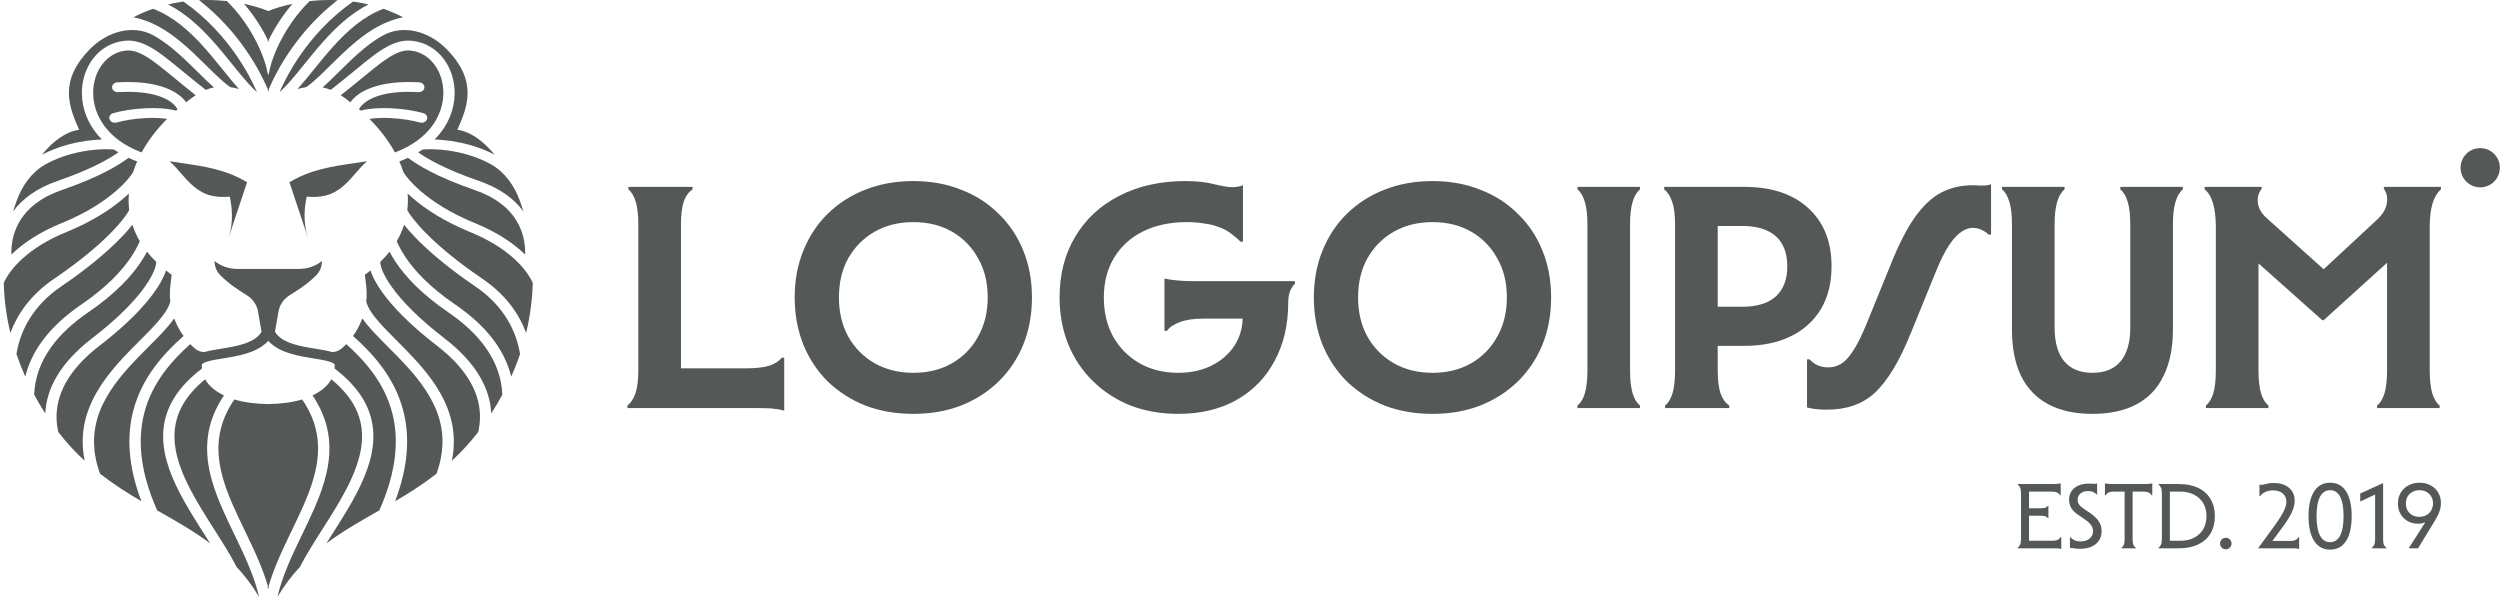<svg xmlns="http://www.w3.org/2000/svg" width="134" height="32" viewBox="0 0 134 32" fill="none"><path d="M14.353 4.784C14.127 4.249 13.75 3.507 13.197 2.704C12.589 1.822 11.76 0.857 10.669 0.009C11.194 -0.014 11.697 0.008 12.162 0.06C12.505 0.395 12.81 0.761 13.076 1.135C13.817 2.179 14.235 3.267 14.345 3.925C14.35 3.956 14.362 3.986 14.379 4.013C14.395 3.986 14.407 3.956 14.412 3.925C14.522 3.267 14.94 2.179 15.681 1.135C15.947 0.761 16.252 0.395 16.596 0.06C17.061 0.008 17.564 -0.014 18.089 0.009C16.997 0.857 16.168 1.822 15.56 2.704C15.007 3.507 14.631 4.249 14.404 4.784V4.907C14.396 4.887 14.387 4.866 14.379 4.845C14.37 4.866 14.361 4.887 14.353 4.907V4.784Z" fill="#545958"></path><path d="M14.379 0.592C14.051 0.457 13.607 0.316 13.081 0.206C13.266 0.42 13.436 0.639 13.593 0.859C13.896 1.286 14.149 1.722 14.353 2.139V2.245C14.362 2.227 14.37 2.209 14.379 2.191C14.387 2.209 14.396 2.227 14.404 2.245V2.139C14.608 1.722 14.862 1.286 15.165 0.859C15.321 0.639 15.492 0.42 15.676 0.206C15.15 0.316 14.706 0.457 14.379 0.592Z" fill="#545958"></path><path d="M12.676 2.974C12.011 2.01 11.081 0.956 9.833 0.083C9.56 0.12 9.284 0.171 9.007 0.237C9.959 0.723 10.739 1.457 11.412 2.207C11.777 2.614 12.119 3.038 12.442 3.436C12.579 3.605 12.712 3.77 12.841 3.927C13.171 4.325 13.477 4.674 13.776 4.948C13.565 4.452 13.208 3.746 12.676 2.974Z" fill="#545958"></path><path d="M10.933 2.53C10.144 1.65 9.269 0.872 8.203 0.471C7.85 0.594 7.497 0.745 7.149 0.927C8.099 1.106 8.921 1.617 9.633 2.196C10.147 2.614 10.626 3.087 11.059 3.515C11.224 3.679 11.383 3.836 11.535 3.981C11.815 4.249 12.071 4.476 12.31 4.645C12.322 4.654 12.335 4.662 12.347 4.671C12.494 4.693 12.648 4.726 12.809 4.771C12.655 4.6 12.502 4.419 12.348 4.234C12.211 4.068 12.074 3.898 11.935 3.727C11.617 3.333 11.288 2.927 10.933 2.53Z" fill="#545958"></path><path d="M14.379 31.489C14.387 31.52 14.396 31.551 14.404 31.582C14.404 31.523 14.404 31.462 14.404 31.4C14.53 30.967 14.688 30.542 14.862 30.123C15.078 29.606 15.321 29.096 15.563 28.594L15.639 28.436C15.855 27.987 16.068 27.545 16.262 27.104C17.098 25.195 17.536 23.371 16.195 21.409C15.651 21.577 15.006 21.651 14.379 21.657C13.751 21.651 13.106 21.577 12.562 21.409C11.222 23.371 11.659 25.195 12.495 27.104C12.689 27.545 12.902 27.987 13.119 28.436L13.195 28.594C13.436 29.096 13.679 29.606 13.895 30.123C14.069 30.542 14.227 30.967 14.353 31.4C14.353 31.462 14.353 31.523 14.353 31.582C14.361 31.551 14.37 31.52 14.379 31.489Z" fill="#545958"></path><path d="M12.004 21.194C10.564 23.345 11.078 25.35 11.928 27.291C12.126 27.741 12.343 28.191 12.559 28.639L12.635 28.797C12.876 29.299 13.114 29.799 13.324 30.303C13.559 30.866 13.758 31.43 13.887 32C13.524 31.384 13.119 30.854 12.681 30.385C12.509 30.049 12.313 29.711 12.107 29.372C11.9 29.032 11.683 28.691 11.465 28.349C11.011 27.636 10.553 26.915 10.174 26.18C9.616 25.098 9.261 24.034 9.372 23.007C9.469 22.105 9.93 21.205 10.997 20.329C11.197 20.692 11.554 20.979 12.004 21.194Z" fill="#545958"></path><path d="M8.767 22.958C8.888 21.843 9.494 20.764 10.824 19.755C10.818 19.681 10.817 19.604 10.822 19.526C10.865 19.478 10.961 19.42 11.177 19.361C11.391 19.301 11.65 19.259 11.949 19.211C12.048 19.195 12.151 19.178 12.258 19.16C12.674 19.089 13.134 18.997 13.545 18.828C13.859 18.699 14.153 18.522 14.379 18.269C14.604 18.522 14.898 18.699 15.213 18.828C15.623 18.997 16.084 19.089 16.499 19.16C16.607 19.178 16.709 19.195 16.808 19.211C17.107 19.259 17.366 19.301 17.581 19.361C17.796 19.42 17.893 19.478 17.935 19.526C17.94 19.604 17.94 19.681 17.934 19.755C19.264 20.764 19.869 21.843 19.99 22.958C20.115 24.118 19.711 25.282 19.138 26.395C18.748 27.15 18.268 27.905 17.807 28.629C17.7 28.797 17.593 28.965 17.49 29.129C18.347 28.488 19.274 27.959 20.218 27.421L20.332 27.356C21.296 25.194 21.376 23.488 21.022 22.128C20.602 20.509 19.558 19.341 18.562 18.445C18.56 18.447 18.558 18.449 18.555 18.451C18.551 18.456 18.546 18.461 18.542 18.466C18.461 18.548 18.387 18.615 18.327 18.664C18.294 18.691 18.26 18.717 18.229 18.738C18.207 18.752 18.185 18.766 18.161 18.779C18.111 18.808 18.053 18.83 17.994 18.845C17.941 18.858 17.884 18.869 17.825 18.876C17.805 18.87 17.785 18.864 17.765 18.859C17.511 18.789 17.199 18.738 16.89 18.688C16.798 18.673 16.706 18.658 16.616 18.643C16.207 18.573 15.81 18.491 15.472 18.352C15.147 18.219 14.894 18.041 14.739 17.784L14.93 16.69C14.989 16.35 15.19 16.04 15.509 15.836C15.541 15.815 15.574 15.795 15.606 15.774L15.611 15.771C16.049 15.493 16.505 15.203 16.953 14.749C17.162 14.539 17.257 14.264 17.257 13.987C16.928 14.261 16.49 14.414 16.034 14.414H12.723C12.267 14.414 11.829 14.261 11.5 13.987C11.5 14.264 11.596 14.539 11.804 14.749C12.253 15.203 12.708 15.493 13.146 15.771L13.148 15.772C13.181 15.793 13.215 15.815 13.248 15.836C13.567 16.04 13.768 16.35 13.828 16.69L14.019 17.784C13.864 18.041 13.611 18.219 13.285 18.352C12.948 18.491 12.55 18.573 12.141 18.643C12.051 18.658 11.96 18.673 11.868 18.688C11.559 18.738 11.246 18.789 10.992 18.859C10.973 18.864 10.953 18.87 10.932 18.876C10.873 18.869 10.817 18.858 10.764 18.845C10.705 18.83 10.646 18.808 10.596 18.779C10.572 18.766 10.55 18.752 10.528 18.738C10.497 18.717 10.463 18.691 10.43 18.664C10.37 18.615 10.296 18.548 10.216 18.466C10.209 18.459 10.202 18.452 10.195 18.445C9.199 19.341 8.155 20.509 7.735 22.128C7.382 23.488 7.461 25.194 8.425 27.356L8.539 27.421C9.484 27.959 10.41 28.488 11.268 29.129C11.164 28.965 11.058 28.798 10.951 28.63C10.49 27.906 10.009 27.15 9.62 26.395C9.046 25.282 8.642 24.118 8.767 22.958Z" fill="#545958"></path><path d="M9.837 18.009C8.785 18.944 7.61 20.215 7.143 22.013C6.798 23.341 6.844 24.935 7.579 26.867C6.833 26.428 6.087 25.958 5.365 25.395C5.158 24.833 5.058 24.309 5.042 23.819C4.999 22.583 5.48 21.53 6.16 20.596C6.696 19.858 7.343 19.209 7.949 18.602C8.117 18.434 8.282 18.268 8.44 18.105C8.774 17.761 9.081 17.425 9.314 17.095L9.35 17.096C9.442 17.342 9.558 17.576 9.694 17.795C9.741 17.872 9.789 17.943 9.837 18.009Z" fill="#545958"></path><path d="M8.842 16.755C8.986 16.542 9.081 16.348 9.127 16.168C9.099 15.911 9.098 15.65 9.124 15.389C9.146 15.171 9.179 14.891 9.2 14.726L9.023 14.593C8.981 14.561 8.939 14.529 8.898 14.497C8.883 14.544 8.866 14.592 8.847 14.641C8.736 14.927 8.551 15.267 8.276 15.653C7.726 16.427 6.803 17.4 5.341 18.525C3.589 19.872 3.01 21.215 3.031 22.404C3.035 22.659 3.067 22.909 3.122 23.152C3.572 23.738 4.048 24.247 4.54 24.698C4.479 24.402 4.445 24.115 4.435 23.834C4.388 22.462 4.926 21.306 5.647 20.314C6.21 19.54 6.897 18.851 7.506 18.241C7.67 18.077 7.828 17.919 7.976 17.766C8.332 17.4 8.632 17.067 8.842 16.755Z" fill="#545958"></path><path d="M8.377 14.042C8.374 14.137 8.347 14.28 8.272 14.473C8.178 14.713 8.016 15.017 7.76 15.377C7.248 16.097 6.367 17.032 4.938 18.131C3.189 19.477 2.486 20.866 2.427 22.163C2.211 21.828 2.012 21.492 1.831 21.155C1.84 20.935 1.865 20.715 1.907 20.498C2.159 19.188 3.025 17.901 4.737 16.734C6.202 15.735 7.036 14.8 7.519 14.089C7.672 13.865 7.789 13.664 7.879 13.492C8.025 13.676 8.19 13.86 8.377 14.042Z" fill="#545958"></path><path d="M7.448 13.025C7.464 12.99 7.479 12.957 7.492 12.927C7.318 12.63 7.19 12.335 7.097 12.046C6.903 12.292 6.645 12.583 6.314 12.912C5.639 13.583 4.653 14.421 3.276 15.355C1.704 16.422 1.07 17.806 0.882 18.975C1.018 19.378 1.175 19.784 1.356 20.19C1.689 18.809 2.645 17.491 4.363 16.32C5.768 15.361 6.552 14.476 6.997 13.821C7.219 13.494 7.358 13.222 7.448 13.025Z" fill="#545958"></path><path d="M6.926 11.264C6.814 11.483 6.489 11.937 5.857 12.566C5.21 13.21 4.252 14.025 2.902 14.941C1.637 15.799 0.926 16.844 0.557 17.847C0.336 16.928 0.224 16.028 0.201 15.163C0.536 14.421 1.493 13.277 3.577 12.429C4.941 11.873 5.941 11.215 6.625 10.628C6.726 10.542 6.82 10.457 6.908 10.374C6.886 10.652 6.888 10.951 6.926 11.264Z" fill="#545958"></path><path d="M6.199 10.254C6.695 9.828 6.993 9.461 7.135 9.229C7.196 9.037 7.269 8.845 7.353 8.654C7.191 8.594 7.036 8.528 6.889 8.459C6.342 8.863 5.347 9.484 3.304 10.189C2.174 10.579 1.482 11.166 1.082 11.814C0.726 12.392 0.593 13.031 0.61 13.645C1.22 13.052 2.1 12.448 3.319 11.952C4.62 11.422 5.563 10.799 6.199 10.254Z" fill="#545958"></path><path d="M7.591 8.17C5.746 7.475 5.013 6.178 4.994 5.022C4.974 3.794 5.735 2.821 6.737 2.711C7.185 2.661 7.639 2.858 8.301 3.346C8.614 3.576 8.956 3.858 9.353 4.185L9.399 4.223C9.726 4.492 10.087 4.788 10.491 5.104C10.316 5.218 10.146 5.347 9.975 5.482C9.563 4.891 8.458 4.289 6.291 4.413C6.124 4.423 5.997 4.548 6.008 4.693C6.019 4.838 6.164 4.948 6.331 4.939C8.579 4.809 9.334 5.503 9.515 5.858C9.487 5.881 9.46 5.905 9.432 5.929C8.94 5.802 8.341 5.776 7.776 5.804C7.142 5.835 6.514 5.936 6.065 6.066C5.906 6.112 5.82 6.261 5.873 6.399C5.926 6.537 6.098 6.612 6.257 6.566C6.646 6.453 7.22 6.359 7.811 6.329C8.218 6.309 8.616 6.321 8.956 6.373C8.391 6.938 7.931 7.544 7.591 8.17Z" fill="#545958"></path><path d="M9.817 3.841C10.18 4.14 10.579 4.467 11.03 4.816C11.095 4.79 11.16 4.766 11.227 4.746C11.306 4.721 11.385 4.701 11.466 4.685C11.34 4.574 11.213 4.457 11.086 4.335C10.92 4.177 10.753 4.011 10.583 3.843C10.156 3.421 9.709 2.979 9.218 2.58C8.913 2.332 8.585 2.098 8.237 1.904C7.125 1.285 5.756 1.697 4.856 2.598C3.126 4.329 3.692 5.713 4.243 6.957C3.58 7.041 2.876 7.519 2.245 8.293C2.682 8.063 3.137 7.893 3.579 7.769C4.263 7.577 4.925 7.493 5.462 7.476C4.732 6.739 4.401 5.859 4.388 5.029C4.366 3.67 5.219 2.348 6.661 2.189C7.389 2.108 8.024 2.451 8.693 2.944C9.02 3.185 9.373 3.476 9.765 3.798L9.817 3.841Z" fill="#545958"></path><path d="M3.766 8.27C3.325 8.393 2.876 8.566 2.452 8.801C1.696 9.221 1.182 9.96 0.888 10.773C0.822 10.955 0.76 11.143 0.702 11.335C1.188 10.668 1.953 10.089 3.08 9.7C4.876 9.08 5.815 8.536 6.344 8.167C6.265 8.119 6.188 8.069 6.114 8.018C5.629 7.968 4.726 8 3.766 8.27Z" fill="#545958"></path><path d="M13.244 9.769L12.252 12.74C12.526 11.905 12.436 11.1 12.318 10.541C11.912 10.577 11.615 10.55 11.335 10.488C10.598 10.325 10.106 9.758 9.637 9.219C9.568 9.138 9.499 9.059 9.429 8.981C9.334 8.875 9.222 8.764 9.089 8.643C9.304 8.676 9.513 8.707 9.718 8.737C10.988 8.923 12.106 9.087 13.244 9.769Z" fill="#545958"></path><path d="M12.252 12.74C12.248 12.751 12.245 12.762 12.241 12.774L12.252 12.74Z" fill="#545958"></path><path d="M16.081 2.974C16.746 2.01 17.676 0.956 18.925 0.083C19.197 0.12 19.473 0.171 19.751 0.237C18.799 0.723 18.018 1.457 17.346 2.207C16.981 2.614 16.638 3.038 16.316 3.436C16.179 3.605 16.046 3.77 15.916 3.927C15.587 4.325 15.28 4.674 14.981 4.948C15.193 4.452 15.549 3.746 16.081 2.974Z" fill="#545958"></path><path d="M17.825 2.53C18.613 1.65 19.489 0.872 20.555 0.471C20.908 0.594 21.26 0.745 21.608 0.927C20.658 1.106 19.836 1.617 19.124 2.196C18.61 2.614 18.132 3.087 17.698 3.515C17.533 3.679 17.374 3.836 17.222 3.981C16.942 4.249 16.686 4.476 16.448 4.645C16.435 4.654 16.423 4.662 16.41 4.671C16.263 4.693 16.11 4.726 15.949 4.771C16.102 4.6 16.256 4.419 16.409 4.234C16.546 4.068 16.683 3.898 16.822 3.727C17.141 3.333 17.469 2.927 17.825 2.53Z" fill="#545958"></path><path d="M16.753 21.194C18.193 23.345 17.68 25.35 16.829 27.291C16.632 27.741 16.415 28.191 16.199 28.639L16.123 28.797C15.881 29.299 15.643 29.799 15.433 30.303C15.198 30.866 15 31.43 14.87 32C15.233 31.384 15.639 30.854 16.077 30.385C16.249 30.049 16.444 29.711 16.651 29.372C16.857 29.032 17.074 28.691 17.292 28.349C17.746 27.636 18.205 26.915 18.584 26.18C19.141 25.098 19.497 24.034 19.386 23.007C19.288 22.105 18.828 21.205 17.76 20.329C17.56 20.692 17.203 20.979 16.753 21.194Z" fill="#545958"></path><path d="M18.921 18.009C19.972 18.944 21.147 20.215 21.614 22.013C21.959 23.341 21.913 24.935 21.178 26.867C21.924 26.428 22.67 25.958 23.392 25.395C23.599 24.833 23.699 24.309 23.716 23.819C23.758 22.583 23.277 21.53 22.598 20.596C22.061 19.858 21.414 19.209 20.808 18.602C20.64 18.434 20.475 18.268 20.317 18.105C19.983 17.761 19.676 17.425 19.443 17.095L19.407 17.096C19.315 17.342 19.2 17.576 19.064 17.795C19.016 17.872 18.968 17.943 18.921 18.009Z" fill="#545958"></path><path d="M19.915 16.755C19.772 16.542 19.676 16.348 19.63 16.168C19.658 15.911 19.659 15.65 19.633 15.389C19.611 15.171 19.578 14.891 19.558 14.726L19.734 14.593C19.777 14.561 19.818 14.529 19.859 14.497C19.874 14.544 19.891 14.592 19.91 14.641C20.022 14.927 20.206 15.267 20.481 15.653C21.031 16.427 21.954 17.4 23.416 18.525C25.168 19.872 25.748 21.215 25.727 22.404C25.722 22.659 25.69 22.909 25.635 23.152C25.185 23.738 24.709 24.247 24.217 24.698C24.279 24.402 24.313 24.115 24.322 23.834C24.37 22.462 23.831 21.306 23.111 20.314C22.547 19.54 21.86 18.851 21.251 18.241C21.087 18.077 20.929 17.919 20.781 17.766C20.425 17.4 20.126 17.067 19.915 16.755Z" fill="#545958"></path><path d="M20.38 14.042C20.383 14.137 20.41 14.28 20.485 14.473C20.579 14.713 20.741 15.017 20.997 15.377C21.51 16.097 22.39 17.032 23.819 18.131C25.568 19.477 26.271 20.866 26.33 22.163C26.547 21.828 26.745 21.492 26.926 21.155C26.917 20.935 26.892 20.715 26.85 20.498C26.598 19.188 25.732 17.901 24.02 16.734C22.555 15.735 21.721 14.8 21.238 14.089C21.086 13.865 20.969 13.664 20.878 13.492C20.733 13.676 20.567 13.86 20.38 14.042Z" fill="#545958"></path><path d="M21.309 13.025C21.293 12.99 21.279 12.957 21.265 12.927C21.439 12.63 21.568 12.335 21.66 12.046C21.854 12.292 22.113 12.583 22.443 12.912C23.118 13.583 24.104 14.421 25.481 15.355C27.053 16.422 27.687 17.806 27.875 18.975C27.74 19.378 27.582 19.784 27.401 20.19C27.068 18.809 26.113 17.491 24.395 16.32C22.989 15.361 22.205 14.476 21.761 13.821C21.538 13.494 21.399 13.222 21.309 13.025Z" fill="#545958"></path><path d="M21.831 11.264C21.943 11.483 22.268 11.937 22.901 12.566C23.548 13.21 24.505 14.025 25.855 14.941C27.12 15.799 27.831 16.844 28.2 17.847C28.421 16.928 28.533 16.028 28.556 15.163C28.222 14.421 27.264 13.277 25.18 12.429C23.816 11.873 22.816 11.215 22.132 10.628C22.032 10.542 21.937 10.457 21.85 10.374C21.871 10.652 21.87 10.951 21.831 11.264Z" fill="#545958"></path><path d="M22.558 10.254C22.062 9.828 21.765 9.461 21.622 9.229C21.561 9.037 21.488 8.845 21.405 8.654C21.566 8.594 21.721 8.528 21.868 8.459C22.415 8.863 23.41 9.484 25.453 10.189C26.583 10.579 27.276 11.166 27.675 11.814C28.032 12.392 28.164 13.031 28.148 13.645C27.538 13.052 26.658 12.448 25.438 11.952C24.137 11.422 23.195 10.799 22.558 10.254Z" fill="#545958"></path><path d="M21.167 8.17C23.012 7.475 23.744 6.178 23.763 5.022C23.783 3.794 23.022 2.821 22.02 2.711C21.572 2.661 21.119 2.858 20.457 3.346C20.144 3.576 19.801 3.858 19.404 4.185L19.358 4.223C19.032 4.492 18.67 4.788 18.266 5.104C18.441 5.218 18.611 5.347 18.782 5.482C19.195 4.891 20.299 4.289 22.466 4.413C22.634 4.423 22.76 4.548 22.749 4.693C22.738 4.838 22.593 4.948 22.426 4.939C20.178 4.809 19.424 5.503 19.243 5.858C19.27 5.881 19.298 5.905 19.325 5.929C19.817 5.802 20.416 5.776 20.981 5.804C21.615 5.835 22.244 5.936 22.692 6.066C22.852 6.112 22.937 6.261 22.884 6.399C22.831 6.537 22.66 6.612 22.5 6.566C22.112 6.453 21.537 6.359 20.947 6.329C20.539 6.309 20.141 6.321 19.801 6.373C20.366 6.938 20.826 7.544 21.167 8.17Z" fill="#545958"></path><path d="M18.941 3.841C18.578 4.14 18.179 4.467 17.727 4.816C17.663 4.79 17.597 4.766 17.53 4.746C17.451 4.721 17.372 4.701 17.292 4.685C17.417 4.574 17.544 4.457 17.672 4.335C17.837 4.177 18.004 4.011 18.175 3.843C18.602 3.421 19.048 2.979 19.539 2.58C19.844 2.332 20.172 2.098 20.52 1.904C21.633 1.285 23.002 1.697 23.901 2.598C25.631 4.329 25.065 5.713 24.514 6.957C25.177 7.041 25.881 7.519 26.513 8.293C26.075 8.063 25.62 7.893 25.178 7.769C24.495 7.577 23.832 7.493 23.296 7.476C24.026 6.739 24.356 5.859 24.37 5.029C24.392 3.67 23.539 2.348 22.097 2.189C21.368 2.108 20.734 2.451 20.064 2.944C19.738 3.185 19.384 3.476 18.993 3.798L18.941 3.841Z" fill="#545958"></path><path d="M24.992 8.27C25.433 8.393 25.881 8.566 26.306 8.801C27.061 9.221 27.575 9.96 27.869 10.773C27.935 10.955 27.997 11.143 28.055 11.335C27.57 10.668 26.804 10.089 25.678 9.7C23.881 9.08 22.942 8.536 22.413 8.167C22.492 8.119 22.569 8.069 22.643 8.018C23.128 7.968 24.031 8 24.992 8.27Z" fill="#545958"></path><path d="M15.513 9.769L16.505 12.74C16.509 12.751 16.513 12.762 16.516 12.774L16.505 12.74C16.231 11.905 16.321 11.1 16.439 10.541C16.846 10.577 17.142 10.55 17.422 10.488C18.16 10.325 18.652 9.758 19.12 9.219C19.19 9.138 19.259 9.059 19.328 8.981C19.423 8.875 19.535 8.764 19.668 8.643C19.454 8.676 19.244 8.707 19.039 8.737C17.769 8.923 16.651 9.087 15.513 9.769Z" fill="#545958"></path><path fill-rule="evenodd" clip-rule="evenodd" d="M43.059 18.471C42.75 17.703 42.595 16.861 42.595 15.944C42.595 15.027 42.75 14.191 43.059 13.435C43.368 12.667 43.804 12.008 44.365 11.458C44.938 10.897 45.608 10.467 46.376 10.169C47.155 9.86 48.014 9.705 48.954 9.705C49.894 9.705 50.747 9.86 51.515 10.169C52.294 10.467 52.964 10.897 53.526 11.458C54.098 12.008 54.539 12.667 54.849 13.435C55.158 14.191 55.313 15.027 55.313 15.944C55.313 16.861 55.158 17.703 54.849 18.471C54.539 19.227 54.098 19.885 53.526 20.447C52.964 20.997 52.294 21.427 51.515 21.736C50.747 22.034 49.894 22.183 48.954 22.183C48.014 22.183 47.155 22.034 46.376 21.736C45.608 21.427 44.938 20.997 44.365 20.447C43.804 19.885 43.368 19.227 43.059 18.471ZM52.941 15.944C52.941 15.142 52.769 14.443 52.426 13.847C52.093 13.24 51.629 12.765 51.033 12.421C50.438 12.077 49.745 11.905 48.954 11.905C48.175 11.905 47.482 12.077 46.874 12.421C46.279 12.765 45.809 13.24 45.465 13.847C45.133 14.443 44.967 15.142 44.967 15.944C44.967 16.735 45.133 17.433 45.465 18.041C45.809 18.648 46.279 19.123 46.874 19.467C47.482 19.811 48.175 19.983 48.954 19.983C49.745 19.983 50.438 19.811 51.033 19.467C51.629 19.123 52.093 18.648 52.426 18.041C52.769 17.433 52.941 16.735 52.941 15.944Z" fill="#545958"></path><path d="M66.487 12.954H66.624V9.929C66.453 9.998 66.258 10.032 66.04 10.032C65.845 10.032 65.53 9.98 65.095 9.877C64.671 9.763 64.155 9.705 63.548 9.705C62.196 9.705 61.01 9.969 59.991 10.496C58.982 11.012 58.197 11.739 57.636 12.679C57.075 13.607 56.794 14.695 56.794 15.944C56.794 16.849 56.949 17.686 57.258 18.453C57.567 19.209 58.008 19.868 58.581 20.43C59.154 20.991 59.824 21.427 60.592 21.736C61.371 22.034 62.225 22.183 63.153 22.183C64.367 22.183 65.416 21.931 66.298 21.427C67.18 20.922 67.856 20.224 68.326 19.33C68.807 18.436 69.048 17.405 69.048 16.236C69.048 16.147 69.052 16.062 69.061 15.982C69.074 15.855 69.099 15.74 69.134 15.635C69.202 15.463 69.294 15.32 69.409 15.205V15.068H63.892C63.841 15.068 63.791 15.067 63.739 15.066C63.692 15.065 63.645 15.064 63.598 15.062C63.524 15.06 63.449 15.056 63.374 15.052C63.29 15.047 63.204 15.041 63.119 15.033C62.855 15.01 62.62 14.976 62.414 14.93V17.732H62.551C62.689 17.537 62.918 17.382 63.239 17.267C63.56 17.141 63.978 17.078 64.493 17.078H66.606C66.592 17.617 66.443 18.104 66.16 18.539C65.863 18.986 65.45 19.341 64.923 19.605C64.407 19.857 63.817 19.983 63.153 19.983C62.374 19.983 61.681 19.811 61.073 19.467C60.477 19.123 60.008 18.648 59.664 18.041C59.332 17.433 59.166 16.735 59.166 15.944C59.166 15.131 59.349 14.42 59.716 13.813C60.082 13.206 60.598 12.736 61.262 12.404C61.938 12.071 62.723 11.905 63.617 11.905C63.938 11.905 64.236 11.928 64.511 11.974C64.797 12.008 65.061 12.071 65.301 12.163C65.553 12.243 65.782 12.364 65.989 12.524C66.206 12.684 66.372 12.828 66.487 12.954Z" fill="#545958"></path><path fill-rule="evenodd" clip-rule="evenodd" d="M70.886 18.471C70.577 17.703 70.422 16.861 70.422 15.944C70.422 15.027 70.577 14.191 70.886 13.435C71.196 12.667 71.631 12.008 72.192 11.458C72.765 10.897 73.436 10.467 74.203 10.169C74.982 9.86 75.842 9.705 76.781 9.705C77.721 9.705 78.574 9.86 79.342 10.169C80.121 10.467 80.791 10.897 81.353 11.458C81.926 12.008 82.367 12.667 82.676 13.435C82.986 14.191 83.14 15.027 83.14 15.944C83.14 16.861 82.986 17.703 82.676 18.471C82.367 19.227 81.926 19.885 81.353 20.447C80.791 20.997 80.121 21.427 79.342 21.736C78.574 22.034 77.721 22.183 76.781 22.183C75.842 22.183 74.982 22.034 74.203 21.736C73.436 21.427 72.765 20.997 72.192 20.447C71.631 19.885 71.196 19.227 70.886 18.471ZM80.768 15.944C80.768 15.142 80.596 14.443 80.253 13.847C79.921 13.24 79.456 12.765 78.861 12.421C78.265 12.077 77.572 11.905 76.781 11.905C76.002 11.905 75.309 12.077 74.702 12.421C74.106 12.765 73.636 13.24 73.292 13.847C72.96 14.443 72.794 15.142 72.794 15.944C72.794 16.735 72.96 17.433 73.292 18.041C73.636 18.648 74.106 19.123 74.702 19.467C75.309 19.811 76.002 19.983 76.781 19.983C77.572 19.983 78.265 19.811 78.861 19.467C79.456 19.123 79.921 18.648 80.253 18.041C80.596 17.433 80.768 16.735 80.768 15.944Z" fill="#545958"></path><path d="M102.648 11.63C102.224 12.226 101.806 13.034 101.393 14.053L100.07 17.302C99.806 17.955 99.56 18.453 99.331 18.797C99.113 19.141 98.895 19.376 98.677 19.502C98.471 19.628 98.242 19.691 97.99 19.691C97.795 19.691 97.612 19.656 97.44 19.587C97.268 19.507 97.119 19.398 96.993 19.261H96.856V21.839C96.873 21.844 96.89 21.848 96.908 21.852C96.936 21.859 96.964 21.866 96.994 21.872C97.029 21.88 97.064 21.887 97.101 21.893C97.164 21.905 97.231 21.915 97.303 21.925C97.486 21.948 97.687 21.959 97.904 21.959C98.443 21.959 98.924 21.885 99.348 21.736C99.783 21.587 100.173 21.352 100.517 21.031C100.86 20.699 101.187 20.275 101.496 19.759C101.806 19.244 102.109 18.619 102.407 17.886L103.73 14.638C103.994 13.985 104.24 13.486 104.469 13.143C104.71 12.787 104.933 12.547 105.14 12.421C105.154 12.412 105.168 12.402 105.182 12.393L105.213 12.375L105.235 12.362L105.251 12.353L105.274 12.341C105.285 12.335 105.297 12.329 105.308 12.323C105.332 12.312 105.355 12.301 105.379 12.291C105.502 12.24 105.622 12.215 105.741 12.215C105.924 12.215 106.091 12.255 106.24 12.335C106.388 12.404 106.503 12.484 106.583 12.576H106.721V9.877C106.652 9.9 106.583 9.917 106.515 9.929C106.489 9.933 106.463 9.937 106.437 9.94C106.421 9.941 106.406 9.942 106.391 9.943C106.379 9.944 106.368 9.945 106.356 9.945C106.34 9.946 106.324 9.946 106.308 9.946H106.085C106.049 9.94 106.001 9.936 105.94 9.933C105.884 9.93 105.818 9.929 105.741 9.929C105.111 9.929 104.544 10.061 104.04 10.324C103.547 10.588 103.083 11.023 102.648 11.63Z" fill="#545958"></path><path d="M107.841 12.043C107.841 11.527 107.795 11.12 107.703 10.823C107.612 10.513 107.48 10.29 107.308 10.152V10.015H110.66V10.152C110.488 10.29 110.356 10.513 110.264 10.823C110.173 11.12 110.127 11.527 110.127 12.043V17.56C110.127 18.35 110.299 18.952 110.642 19.364C110.986 19.777 111.49 19.983 112.155 19.983C112.819 19.983 113.323 19.777 113.667 19.364C114.011 18.952 114.183 18.35 114.183 17.56V12.043C114.183 11.527 114.137 11.12 114.045 10.823C113.954 10.513 113.822 10.29 113.65 10.152V10.015H117.001V10.152C116.829 10.29 116.698 10.513 116.606 10.823C116.514 11.12 116.469 11.527 116.469 12.043V17.663C116.469 18.637 116.302 19.462 115.97 20.138C115.649 20.814 115.168 21.323 114.526 21.667C113.885 22.011 113.094 22.183 112.155 22.183C111.215 22.183 110.425 22.011 109.783 21.667C109.141 21.323 108.654 20.814 108.322 20.138C108.001 19.462 107.841 18.637 107.841 17.663V12.043Z" fill="#545958"></path><path d="M118.769 12.18C118.769 11.665 118.718 11.235 118.615 10.891C118.512 10.548 118.363 10.301 118.168 10.152V10.015H121.227V10.118C121.055 10.336 120.986 10.588 121.021 10.874C121.055 11.161 121.21 11.43 121.485 11.682L124.548 14.432L127.397 11.785C127.706 11.499 127.884 11.206 127.93 10.909C127.987 10.599 127.935 10.336 127.775 10.118V10.015H130.834V10.152C130.651 10.301 130.502 10.548 130.387 10.891C130.284 11.235 130.233 11.665 130.233 12.18V19.845C130.233 20.361 130.278 20.773 130.37 21.083C130.462 21.381 130.593 21.598 130.765 21.736V21.873H127.414V21.736C127.586 21.598 127.718 21.381 127.809 21.083C127.901 20.773 127.947 20.361 127.947 19.845V14.084L124.544 17.164H124.475L121.055 14.118V19.845C121.055 20.361 121.101 20.773 121.193 21.083C121.284 21.381 121.416 21.598 121.588 21.736V21.873H118.237V21.736C118.409 21.598 118.54 21.381 118.632 21.083C118.724 20.773 118.769 20.361 118.769 19.845V12.18Z" fill="#545958"></path><path fill-rule="evenodd" clip-rule="evenodd" d="M92.07 19.845C92.07 20.372 92.122 20.791 92.225 21.1C92.339 21.398 92.494 21.61 92.689 21.736V21.873H89.251V21.736C89.423 21.598 89.555 21.381 89.647 21.083C89.738 20.773 89.784 20.361 89.784 19.845V12.043C89.784 11.527 89.733 11.12 89.63 10.823C89.526 10.513 89.383 10.29 89.2 10.152V10.015H93.479C94.946 10.015 96.092 10.393 96.917 11.149C97.753 11.905 98.171 12.948 98.171 14.277C98.171 15.159 97.982 15.921 97.604 16.563C97.226 17.193 96.687 17.68 95.988 18.024C95.29 18.367 94.453 18.539 93.479 18.539H92.07V19.845ZM92.07 12.112V16.442H93.376C94.167 16.442 94.768 16.259 95.181 15.893C95.593 15.514 95.799 14.976 95.799 14.277C95.799 13.567 95.593 13.028 95.181 12.662C94.768 12.295 94.167 12.112 93.376 12.112H92.07Z" fill="#545958"></path><path d="M84.947 10.823C85.039 11.12 85.085 11.527 85.085 12.043V19.845C85.085 20.064 85.077 20.264 85.06 20.445C85.038 20.692 85 20.904 84.947 21.083C84.92 21.171 84.89 21.252 84.855 21.326C84.823 21.396 84.788 21.459 84.75 21.516C84.691 21.604 84.626 21.677 84.552 21.736V21.873H87.903V21.736C87.732 21.598 87.6 21.381 87.508 21.083C87.417 20.773 87.371 20.361 87.371 19.845V12.043C87.371 11.527 87.417 11.12 87.508 10.823C87.6 10.513 87.732 10.29 87.903 10.152V10.015H84.552V10.152C84.724 10.29 84.856 10.513 84.947 10.823Z" fill="#545958"></path><path d="M36.5 19.742H39.989C40.504 19.742 40.917 19.696 41.226 19.605C41.535 19.502 41.759 19.358 41.896 19.175H42.034V22.011C41.828 21.953 41.593 21.913 41.329 21.89C41.077 21.879 40.819 21.873 40.556 21.873H33.63V21.736C33.813 21.598 33.956 21.381 34.06 21.083C34.163 20.773 34.214 20.361 34.214 19.845V12.043C34.214 11.527 34.168 11.12 34.077 10.823C33.985 10.513 33.853 10.29 33.681 10.152V10.015H37.119V10.152C37.033 10.207 36.956 10.279 36.886 10.367C36.796 10.48 36.719 10.621 36.655 10.788C36.551 11.086 36.5 11.504 36.5 12.043V19.742Z" fill="#545958"></path><path fill-rule="evenodd" clip-rule="evenodd" d="M123.738 27.667C123.738 28.243 123.838 28.686 124.038 28.995C124.237 29.305 124.522 29.459 124.892 29.459C125.268 29.459 125.554 29.305 125.751 28.995C125.95 28.686 126.05 28.243 126.05 27.667C126.05 27.091 125.95 26.648 125.751 26.339C125.554 26.029 125.268 25.874 124.892 25.874C124.522 25.874 124.237 26.029 124.038 26.339C123.838 26.648 123.738 27.091 123.738 27.667ZM125.616 27.667C125.616 28.123 125.554 28.469 125.431 28.706C125.311 28.942 125.131 29.06 124.892 29.06C124.655 29.06 124.476 28.942 124.352 28.706C124.229 28.469 124.168 28.123 124.168 27.667C124.168 27.211 124.229 26.865 124.352 26.628C124.476 26.392 124.655 26.274 124.892 26.274C125.131 26.274 125.311 26.392 125.431 26.628C125.554 26.865 125.616 27.211 125.616 27.667Z" fill="#545958"></path><path d="M122.744 28.995H121.8L122.385 28.201C122.601 27.908 122.756 27.655 122.849 27.442C122.946 27.229 122.994 27.029 122.994 26.843C122.994 26.55 122.894 26.319 122.694 26.149C122.495 25.976 122.223 25.889 121.88 25.889C121.757 25.889 121.654 25.897 121.571 25.914C121.487 25.931 121.419 25.947 121.366 25.964C121.316 25.977 121.273 25.984 121.236 25.984H121.181C121.165 25.981 121.14 25.977 121.106 25.974V26.598H121.141C121.165 26.562 121.191 26.528 121.221 26.498C121.255 26.468 121.293 26.44 121.336 26.413C121.389 26.38 121.459 26.35 121.546 26.324C121.632 26.297 121.726 26.284 121.825 26.284C122.048 26.284 122.225 26.338 122.355 26.448C122.485 26.558 122.549 26.708 122.549 26.898C122.549 26.998 122.526 27.111 122.48 27.237C122.433 27.36 122.358 27.505 122.255 27.672C122.155 27.838 122.023 28.033 121.86 28.256L121.056 29.355V29.39H122.889C122.952 29.39 123.014 29.391 123.074 29.395C123.134 29.401 123.187 29.411 123.234 29.424V28.795H123.194C123.16 28.859 123.107 28.909 123.034 28.945C122.964 28.979 122.867 28.995 122.744 28.995Z" fill="#545958"></path><path d="M109.995 28.985H108.756V27.642H109.395C109.505 27.642 109.587 27.654 109.64 27.677C109.693 27.697 109.733 27.727 109.76 27.767H109.795V27.117H109.76C109.733 27.154 109.693 27.184 109.64 27.207C109.587 27.231 109.505 27.242 109.395 27.242H108.756V26.349H109.965C110.088 26.349 110.184 26.365 110.254 26.398C110.328 26.432 110.381 26.482 110.414 26.548H110.454V25.909C110.407 25.919 110.354 25.927 110.294 25.934C110.234 25.941 110.173 25.944 110.11 25.944H108.152V25.984C108.205 26.014 108.247 26.066 108.277 26.139C108.31 26.212 108.327 26.315 108.327 26.448V28.885C108.327 29.018 108.31 29.122 108.277 29.195C108.247 29.268 108.205 29.32 108.152 29.35V29.39H110.139C110.203 29.39 110.264 29.391 110.324 29.395C110.387 29.401 110.441 29.411 110.484 29.424V28.785H110.449C110.416 28.849 110.362 28.898 110.289 28.935C110.216 28.968 110.118 28.985 109.995 28.985Z" fill="#545958"></path><path d="M112.406 26.503H112.371C112.348 26.473 112.318 26.447 112.281 26.424C112.248 26.397 112.209 26.375 112.166 26.358C112.136 26.349 112.101 26.34 112.061 26.334C112.021 26.324 111.976 26.319 111.926 26.319C111.757 26.319 111.62 26.362 111.517 26.448C111.414 26.535 111.362 26.645 111.362 26.778C111.362 26.881 111.39 26.973 111.447 27.053C111.504 27.129 111.602 27.214 111.742 27.307L112.001 27.477C112.148 27.574 112.268 27.674 112.361 27.777C112.457 27.877 112.529 27.983 112.576 28.096C112.622 28.209 112.646 28.334 112.646 28.471C112.646 28.75 112.544 28.979 112.341 29.155C112.141 29.328 111.855 29.415 111.482 29.415C111.385 29.415 111.287 29.408 111.187 29.395C111.091 29.385 111.011 29.373 110.948 29.36V28.8H110.983L111.062 28.88C111.089 28.9 111.119 28.919 111.152 28.935C111.192 28.959 111.242 28.979 111.302 28.995C111.362 29.012 111.429 29.02 111.502 29.02C111.712 29.02 111.878 28.97 112.001 28.87C112.124 28.767 112.186 28.634 112.186 28.471C112.186 28.341 112.146 28.226 112.066 28.126C111.99 28.023 111.86 27.912 111.677 27.792L111.422 27.617C111.239 27.497 111.106 27.37 111.023 27.237C110.943 27.104 110.903 26.953 110.903 26.783C110.903 26.523 110.998 26.315 111.187 26.159C111.38 25.999 111.645 25.919 111.981 25.919C112.048 25.919 112.103 25.922 112.146 25.929C112.193 25.932 112.233 25.934 112.266 25.934C112.303 25.934 112.349 25.926 112.406 25.909V26.503Z" fill="#545958"></path><path d="M113.315 26.349H113.879V28.915C113.879 29.042 113.864 29.138 113.834 29.205C113.808 29.271 113.768 29.321 113.715 29.355V29.39H114.474V29.355C114.42 29.321 114.379 29.271 114.349 29.205C114.322 29.138 114.309 29.042 114.309 28.915V26.349H114.873C114.996 26.349 115.093 26.365 115.163 26.398C115.236 26.432 115.289 26.482 115.323 26.548H115.363V25.909C115.316 25.919 115.263 25.927 115.203 25.934C115.143 25.941 115.081 25.944 115.018 25.944H113.17C113.11 25.944 113.049 25.941 112.986 25.934C112.926 25.927 112.872 25.919 112.826 25.909V26.548H112.866C112.899 26.482 112.951 26.432 113.021 26.398C113.094 26.365 113.192 26.349 113.315 26.349Z" fill="#545958"></path><path fill-rule="evenodd" clip-rule="evenodd" d="M116.785 25.944C117.187 25.944 117.532 26.012 117.818 26.149C118.108 26.285 118.329 26.483 118.482 26.743C118.639 26.999 118.717 27.307 118.717 27.667C118.717 28.026 118.639 28.336 118.482 28.596C118.329 28.852 118.108 29.048 117.818 29.185C117.532 29.321 117.187 29.39 116.785 29.39H115.701V29.35C115.754 29.32 115.796 29.268 115.826 29.195C115.859 29.122 115.876 29.018 115.876 28.885V26.448C115.876 26.315 115.859 26.212 115.826 26.139C115.796 26.066 115.754 26.014 115.701 25.984V25.944H116.785ZM118.268 27.667C118.268 27.401 118.209 27.169 118.093 26.973C117.976 26.773 117.812 26.62 117.599 26.513C117.389 26.404 117.137 26.349 116.845 26.349H116.305V28.985H116.845C117.137 28.985 117.389 28.932 117.599 28.825C117.812 28.715 117.976 28.562 118.093 28.366C118.209 28.166 118.268 27.933 118.268 27.667Z" fill="#545958"></path><path d="M118.997 29.13C118.997 29.217 119.025 29.29 119.081 29.35C119.141 29.41 119.216 29.44 119.306 29.44C119.393 29.44 119.464 29.41 119.521 29.35C119.581 29.29 119.611 29.217 119.611 29.13C119.611 29.047 119.581 28.975 119.521 28.915C119.464 28.855 119.393 28.825 119.306 28.825C119.216 28.825 119.141 28.855 119.081 28.915C119.025 28.975 118.997 29.047 118.997 29.13Z" fill="#545958"></path><path d="M127.735 28.915C127.735 29.042 127.75 29.138 127.78 29.205C127.813 29.271 127.857 29.321 127.91 29.355V29.39H127.126V29.355C127.183 29.321 127.226 29.271 127.256 29.205C127.289 29.138 127.306 29.042 127.306 28.915V26.503L126.547 26.868H126.507V26.453L127.695 25.909H127.735V28.915Z" fill="#545958"></path><path fill-rule="evenodd" clip-rule="evenodd" d="M129.995 27.997C129.872 28.047 129.742 28.071 129.606 28.071C129.399 28.071 129.214 28.025 129.051 27.931C128.888 27.838 128.76 27.71 128.667 27.547C128.574 27.384 128.527 27.199 128.527 26.993C128.527 26.773 128.577 26.58 128.677 26.413C128.777 26.244 128.913 26.112 129.086 26.019C129.259 25.922 129.459 25.874 129.686 25.874C129.909 25.874 130.107 25.921 130.28 26.014C130.453 26.104 130.588 26.23 130.684 26.393C130.784 26.557 130.834 26.745 130.834 26.958C130.834 27.104 130.809 27.253 130.759 27.402C130.709 27.549 130.626 27.717 130.51 27.907L129.606 29.39H129.126V29.355L129.995 27.997ZM130.41 26.978C130.41 27.117 130.378 27.242 130.315 27.352C130.252 27.462 130.165 27.549 130.055 27.612C129.945 27.672 129.819 27.702 129.676 27.702C129.532 27.702 129.408 27.672 129.301 27.612C129.194 27.552 129.11 27.469 129.046 27.362C128.986 27.253 128.956 27.129 128.956 26.993C128.956 26.85 128.986 26.725 129.046 26.618C129.11 26.512 129.196 26.428 129.306 26.369C129.416 26.305 129.542 26.274 129.686 26.274C129.825 26.274 129.948 26.304 130.055 26.363C130.165 26.424 130.252 26.507 130.315 26.613C130.378 26.716 130.41 26.838 130.41 26.978Z" fill="#545958"></path><path d="M133.992 8.99C133.992 9.572 133.521 10.043 132.94 10.043C132.358 10.043 131.887 9.572 131.887 8.99C131.887 8.409 132.358 7.938 132.94 7.938C133.521 7.938 133.992 8.409 133.992 8.99Z" fill="#545958"></path></svg>